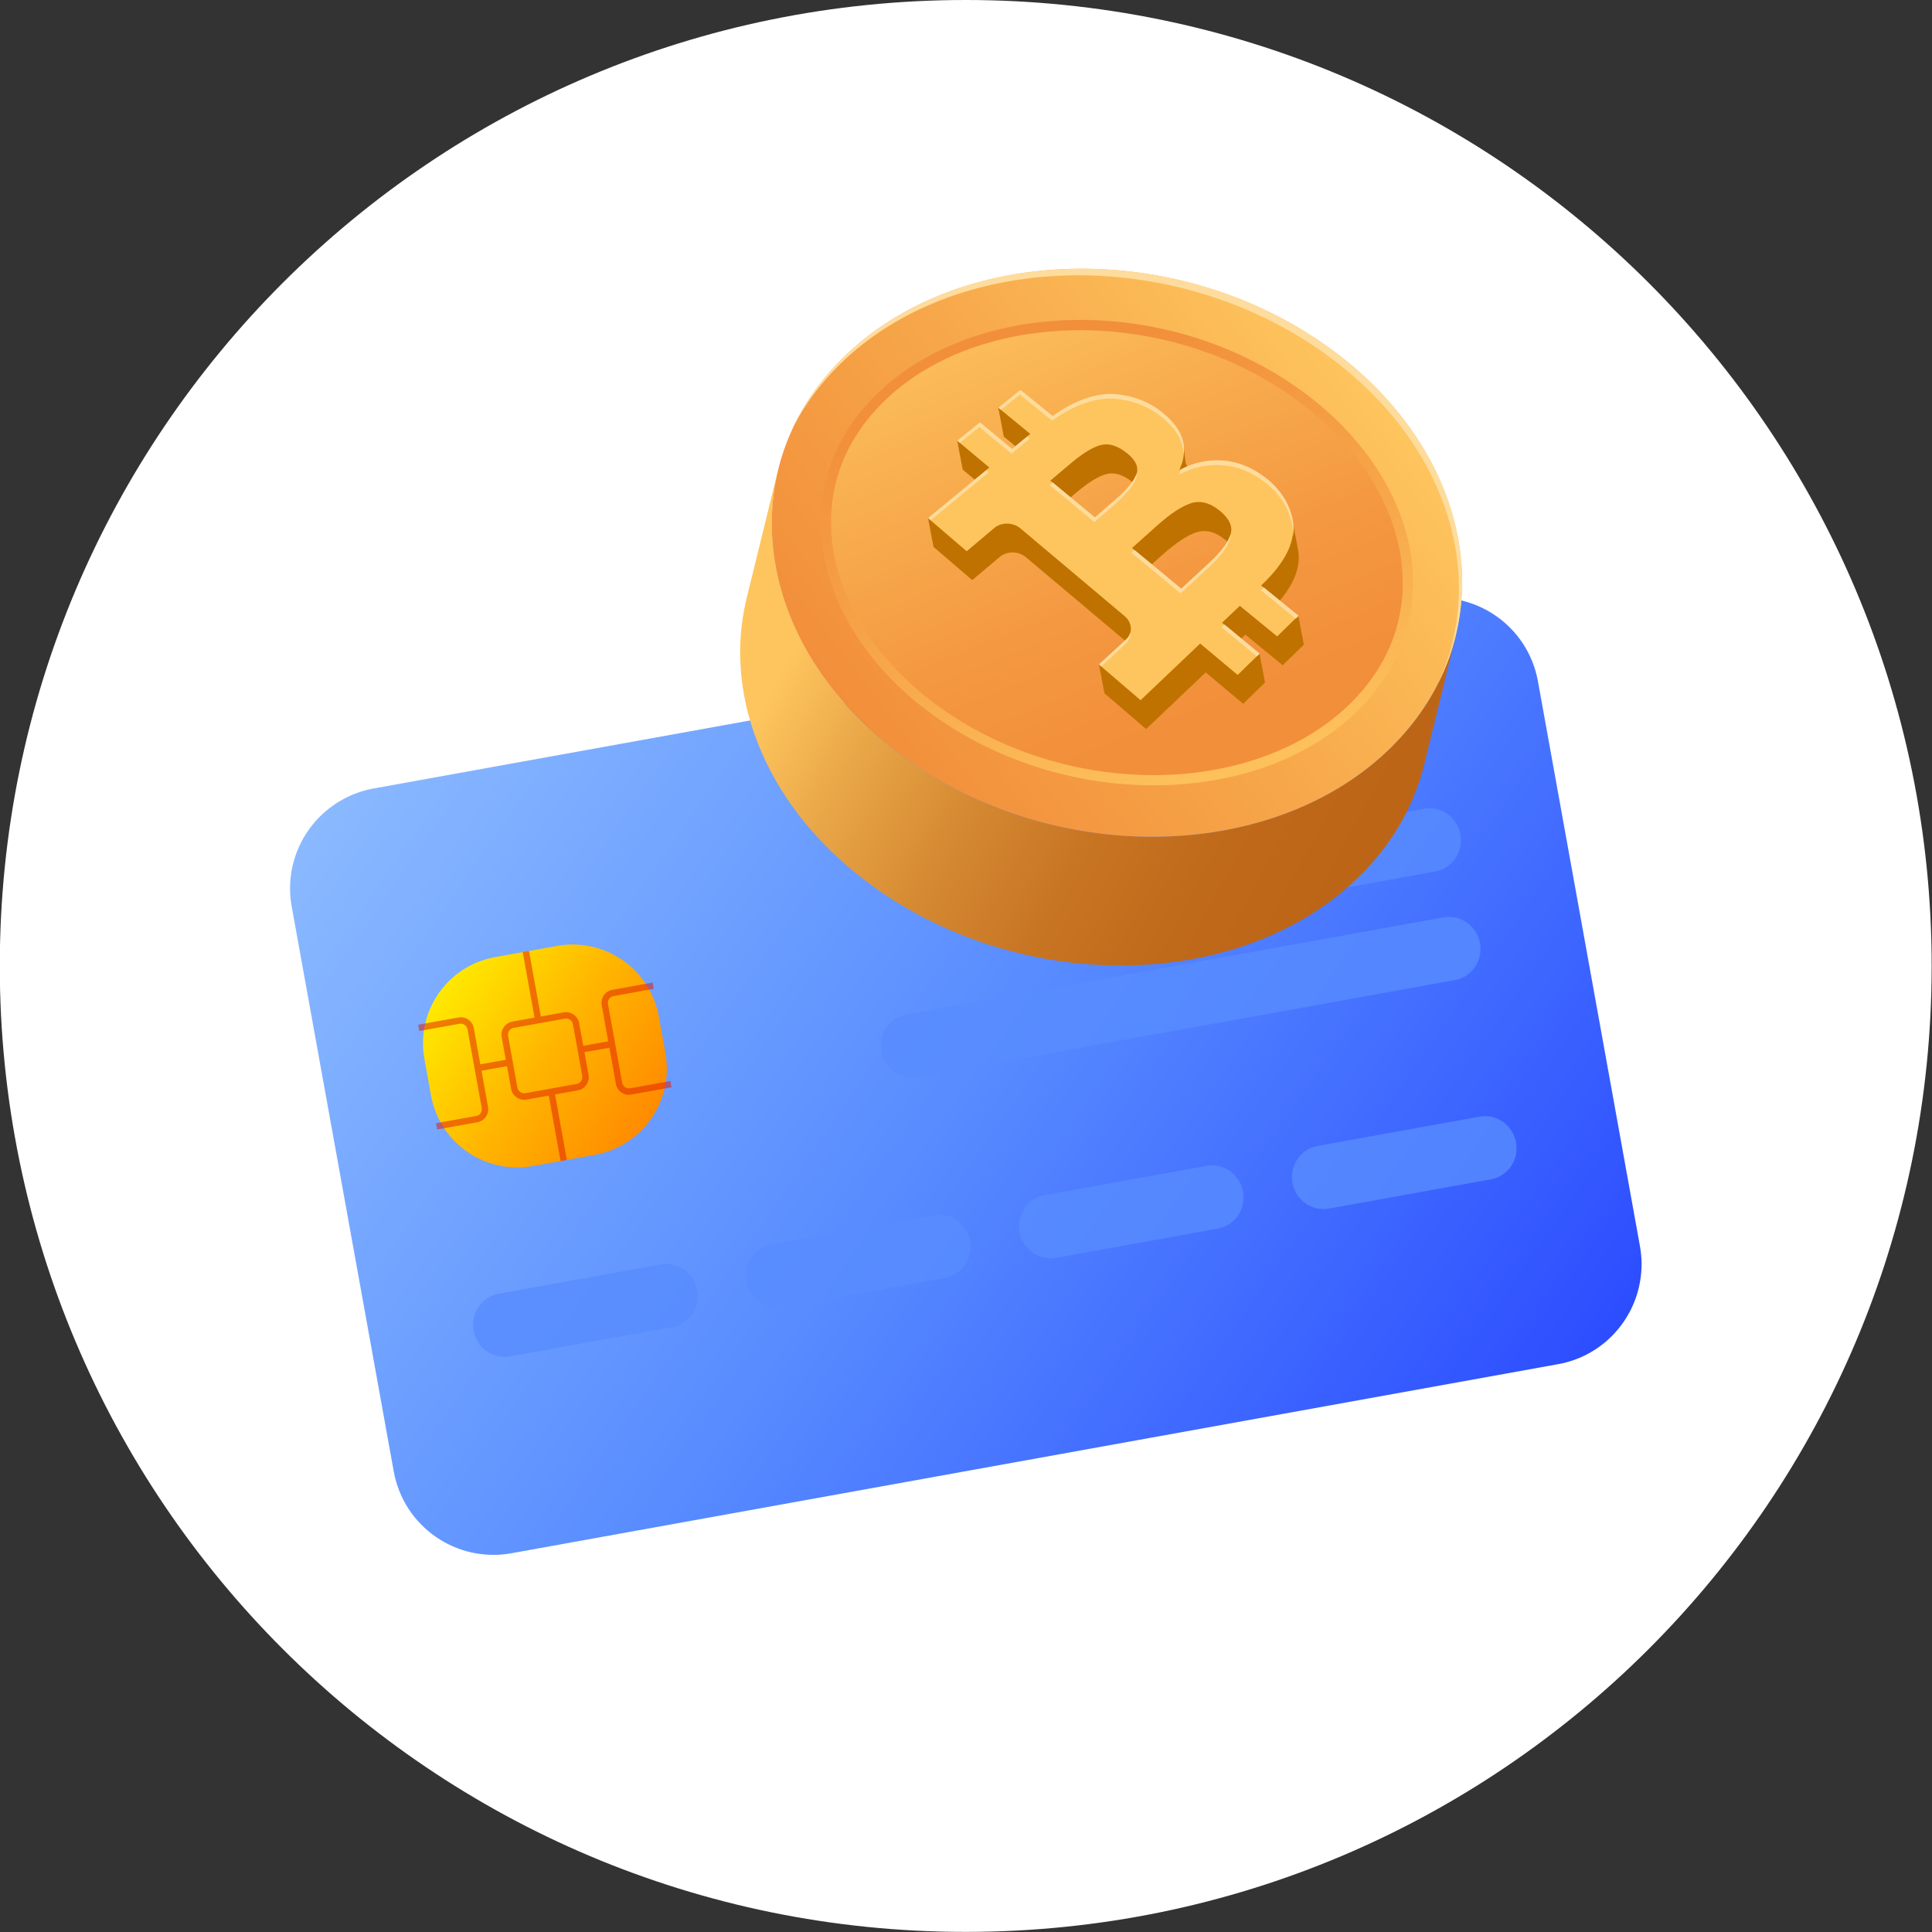 <svg width="74" height="74" viewBox="0 0 74 74" fill="none" xmlns="http://www.w3.org/2000/svg">
<rect x="0" y="0" width="74" height="74" fill="#333333" stroke="none"/>
<g clip-path="url(#clip0_1242_491)">
<path d="M36.99 73.996C57.423 73.996 73.987 57.431 73.987 36.998C73.987 16.564 57.423 0 36.99 0C16.556 0 -0.008 16.564 -0.008 36.998C-0.008 57.431 16.556 73.996 36.99 73.996Z" fill="white"/>
<path d="M58.906 26.092L62.815 47.738C62.89 48.162 62.898 48.586 62.832 48.993C62.599 50.596 61.365 51.947 59.683 52.25L19.594 59.492C17.483 59.874 15.464 58.474 15.082 56.363L11.172 34.717C10.869 33.034 11.7 31.406 13.121 30.625C13.482 30.425 13.877 30.28 14.305 30.201L54.394 22.959C56.504 22.577 58.524 23.981 58.906 26.092Z" fill="url(#paint0_linear_1242_491)"/>
<path d="M21.339 36.231L18.959 36.661C17.137 36.99 15.927 38.734 16.256 40.557L16.509 41.959C16.838 43.781 18.583 44.992 20.405 44.663L22.784 44.233C24.607 43.903 25.817 42.159 25.488 40.337L25.234 38.935C24.905 37.112 23.161 35.902 21.339 36.231Z" fill="url(#paint1_linear_1242_491)"/>
<g style="mix-blend-mode:multiply" opacity="0.8">
<path d="M25.743 50.833L19.531 51.955C18.883 52.071 18.26 51.631 18.14 50.966C18.019 50.301 18.451 49.67 19.099 49.553L25.311 48.432C25.959 48.315 26.582 48.756 26.703 49.42C26.823 50.085 26.395 50.717 25.743 50.833Z" fill="#588CFF"/>
</g>
<g style="mix-blend-mode:multiply" opacity="0.8">
<path d="M54.975 33.379L43.591 35.436C42.943 35.552 42.32 35.112 42.2 34.447C42.079 33.782 42.511 33.151 43.159 33.034L54.543 30.978C55.191 30.861 55.815 31.302 55.935 31.967C56.056 32.631 55.624 33.263 54.975 33.379Z" fill="#588CFF"/>
</g>
<g style="mix-blend-mode:multiply" opacity="0.8">
<path d="M55.727 37.538L35.149 41.257C34.501 41.373 33.878 40.932 33.757 40.268C33.637 39.603 34.069 38.971 34.717 38.855L55.295 35.137C55.944 35.02 56.567 35.461 56.687 36.126C56.808 36.79 56.376 37.422 55.727 37.538Z" fill="#588CFF"/>
</g>
<g style="mix-blend-mode:multiply" opacity="0.8">
<path d="M36.196 48.947L29.985 50.069C29.337 50.185 28.713 49.745 28.593 49.08C28.472 48.415 28.904 47.784 29.553 47.667L35.764 46.545C36.412 46.429 37.035 46.87 37.156 47.534C37.276 48.199 36.844 48.831 36.196 48.947Z" fill="#588CFF"/>
</g>
<g style="mix-blend-mode:multiply" opacity="0.8">
<path d="M46.65 47.056L40.438 48.178C39.79 48.295 39.167 47.854 39.046 47.19C38.926 46.525 39.358 45.893 40.006 45.777L46.217 44.655C46.865 44.539 47.489 44.979 47.609 45.644C47.73 46.309 47.298 46.94 46.65 47.056Z" fill="#588CFF"/>
</g>
<g style="mix-blend-mode:multiply" opacity="0.8">
<path d="M57.107 45.17L50.895 46.292C50.247 46.408 49.624 45.968 49.504 45.303C49.383 44.639 49.815 44.007 50.463 43.891L56.675 42.769C57.323 42.653 57.946 43.093 58.066 43.758C58.187 44.422 57.759 45.054 57.107 45.17Z" fill="#588CFF"/>
</g>
<g style="mix-blend-mode:multiply" opacity="0.5">
<path d="M23.495 38.153L25.04 37.875L24.999 37.634L23.453 37.912C23.179 37.962 23 38.224 23.046 38.498L23.296 39.886L22.34 40.056L22.182 39.188C22.132 38.909 21.866 38.726 21.588 38.776L20.715 38.934L20.262 36.425L20.021 36.466L20.474 38.976L19.627 39.129C19.349 39.179 19.166 39.445 19.215 39.723L19.373 40.592L18.397 40.766L18.148 39.379C18.098 39.104 17.836 38.922 17.562 38.971L16.016 39.25L16.058 39.491L17.604 39.212C17.745 39.188 17.878 39.283 17.907 39.424L18.451 42.441C18.476 42.582 18.385 42.719 18.243 42.744L16.698 43.022L16.739 43.263L18.285 42.985C18.559 42.935 18.738 42.673 18.692 42.399L18.443 41.011L19.419 40.837L19.577 41.705C19.627 41.984 19.893 42.166 20.171 42.117L21.019 41.963L21.471 44.472L21.712 44.431L21.26 41.921L22.132 41.763C22.41 41.714 22.593 41.448 22.543 41.169L22.386 40.301L23.341 40.131L23.59 41.518C23.64 41.792 23.902 41.975 24.176 41.925L25.722 41.647L25.68 41.406L24.135 41.684C23.994 41.709 23.86 41.614 23.831 41.473L23.287 38.456C23.262 38.315 23.354 38.178 23.495 38.153ZM22.302 41.211C22.327 41.356 22.232 41.493 22.086 41.518L20.125 41.871C19.98 41.896 19.843 41.801 19.818 41.655L19.461 39.678C19.436 39.532 19.531 39.395 19.677 39.37L21.638 39.017C21.783 38.992 21.92 39.088 21.945 39.233L22.302 41.211Z" fill="#E01600"/>
</g>
<path d="M53.305 28.605C48.885 32.993 40.592 33.217 34.779 29.112C30.629 26.179 28.867 21.829 29.806 17.986L28.597 22.918C27.654 26.761 29.42 31.111 33.57 34.044C39.383 38.149 47.68 37.924 52.096 33.537C53.359 32.282 54.169 30.824 54.548 29.287L55.757 24.355C55.379 25.892 54.568 27.351 53.305 28.605Z" fill="url(#paint2_linear_1242_491)"/>
<path d="M50.783 13.229C44.971 9.124 36.678 9.348 32.257 13.736C27.837 18.123 28.967 25.007 34.779 29.112C40.592 33.217 48.889 32.993 53.305 28.605C57.726 24.218 56.596 17.334 50.783 13.229Z" fill="url(#paint3_linear_1242_491)"/>
<path d="M50.783 13.229C44.971 9.124 36.678 9.348 32.257 13.736C31.443 14.542 30.82 15.435 30.375 16.378C30.807 15.53 31.393 14.724 32.133 13.989C36.553 9.602 44.846 9.377 50.659 13.482C55.403 16.835 57.028 22.033 55.063 26.216C57.215 21.991 55.624 16.644 50.783 13.225V13.229Z" fill="#FEDC9E"/>
<path d="M51.191 27.924C49.3 29.366 46.712 30.13 43.911 30.076C41.02 30.022 38.157 29.096 35.851 27.467C33.275 25.647 31.68 23.142 31.464 20.587C31.294 18.538 32.008 16.656 33.537 15.14C33.795 14.882 34.077 14.637 34.372 14.413C36.263 12.971 38.851 12.207 41.651 12.256C44.543 12.31 47.406 13.237 49.712 14.866C52.287 16.685 53.883 19.195 54.099 21.75C54.269 23.798 53.555 25.68 52.026 27.197C51.768 27.454 51.486 27.7 51.191 27.924Z" fill="url(#paint4_linear_1242_491)"/>
<path d="M50.95 27.612C49.13 29 46.629 29.735 43.916 29.686C41.099 29.632 38.315 28.73 36.076 27.147C33.595 25.398 32.058 22.992 31.854 20.553C31.692 18.626 32.37 16.852 33.811 15.418C34.056 15.173 34.326 14.94 34.609 14.724C36.429 13.337 38.926 12.601 41.643 12.651C44.456 12.705 47.239 13.607 49.483 15.19C51.963 16.943 53.501 19.345 53.704 21.783C53.866 23.711 53.189 25.485 51.747 26.919C51.502 27.164 51.232 27.396 50.95 27.612Z" fill="url(#paint5_linear_1242_491)"/>
<path d="M49.516 19.947L49.346 20.121C49.18 19.868 48.968 19.64 48.702 19.432C48.195 19.033 47.651 18.808 47.065 18.759C46.479 18.713 45.918 18.834 45.386 19.12C45.445 18.966 45.482 18.863 45.503 18.8C45.524 18.738 45.536 18.613 45.548 18.426C45.569 18.189 45.52 17.957 45.411 17.728L45.337 17.109L45.179 17.363C45.05 17.201 44.892 17.043 44.697 16.889C44.194 16.49 43.592 16.262 42.885 16.203C42.503 16.179 42.075 16.258 41.61 16.44C41.253 16.582 40.891 16.785 40.526 17.047L39.291 16.046L38.236 15.609L38.448 16.723L39.674 17.728L38.972 18.306L37.742 17.288L36.662 16.872L36.873 17.986L38.107 19.016L37.31 19.673L35.544 19.835L35.756 20.948L37.239 22.22L38.298 21.326C38.569 21.098 39.013 21.106 39.296 21.343L43.288 24.704C43.583 24.953 43.608 25.352 43.346 25.597L42.092 25.444L42.304 26.557L43.899 27.924L45.407 26.491L46.18 25.755L47.618 26.956L48.453 26.142L48.241 25.028L47.019 24.957L47.701 24.309L49.13 25.481L49.94 24.692L49.728 23.578L48.515 23.537L48.523 23.528C49.467 22.635 49.857 21.812 49.72 21.056C49.72 21.035 49.712 21.019 49.707 20.998L49.508 19.939L49.516 19.947ZM42.154 20.936L40.447 19.523L41.224 18.867C41.697 18.468 42.084 18.231 42.391 18.156C42.698 18.081 43.023 18.185 43.371 18.464C43.721 18.746 43.841 19.02 43.737 19.291C43.633 19.561 43.359 19.889 42.914 20.271L42.15 20.936H42.154ZM47.348 21.58C47.256 21.887 46.986 22.249 46.541 22.66L45.457 23.661L43.571 22.103L44.514 21.26C45.038 20.79 45.478 20.5 45.831 20.387C46.184 20.275 46.546 20.366 46.92 20.666C47.294 20.969 47.439 21.272 47.348 21.576V21.58Z" fill="#BF7200"/>
<path d="M46.853 17.645C46.267 17.599 45.706 17.72 45.175 18.007C45.233 17.853 45.27 17.749 45.291 17.687C45.312 17.624 45.324 17.5 45.337 17.313C45.382 16.773 45.096 16.262 44.485 15.775C43.982 15.377 43.38 15.148 42.673 15.09C42.291 15.065 41.863 15.144 41.398 15.327C41.041 15.468 40.679 15.672 40.314 15.933L39.08 14.932L38.236 15.614L39.462 16.619L38.76 17.197L37.53 16.178L36.662 16.877L37.895 17.907L37.098 18.563L35.544 19.843L37.027 21.114L38.087 20.221C38.357 19.993 38.801 20.001 39.084 20.238L43.077 23.599C43.371 23.848 43.396 24.247 43.135 24.492L42.092 25.452L43.687 26.819L45.195 25.385L45.968 24.65L47.406 25.851L48.241 25.036L46.807 23.852L47.489 23.204L48.918 24.376L49.728 23.586L48.303 22.427L48.312 22.419C49.255 21.526 49.645 20.703 49.508 19.947C49.388 19.303 49.047 18.759 48.482 18.314C47.975 17.915 47.431 17.691 46.845 17.641L46.853 17.645ZM43.16 17.35C43.509 17.633 43.629 17.907 43.525 18.177C43.421 18.447 43.147 18.775 42.703 19.157L41.938 19.822L40.23 18.41L41.007 17.753C41.481 17.354 41.867 17.117 42.175 17.043C42.482 16.968 42.806 17.072 43.155 17.35H43.16ZM47.136 20.466C47.044 20.774 46.774 21.135 46.33 21.547L45.245 22.548L43.359 20.99L44.302 20.146C44.826 19.677 45.266 19.386 45.619 19.274C45.972 19.162 46.334 19.253 46.708 19.552C47.082 19.855 47.227 20.159 47.136 20.462V20.466Z" fill="#FEC55E"/>
<path d="M43.297 24.235C43.268 24.326 43.218 24.417 43.139 24.488L42.096 25.448L42.183 25.523L43.114 24.663C43.243 24.542 43.301 24.388 43.297 24.23V24.235Z" fill="#FEDC9E"/>
<path d="M41.917 19.997L42.682 19.332C43.122 18.945 43.396 18.622 43.504 18.351C43.533 18.281 43.542 18.21 43.538 18.135C43.538 18.148 43.533 18.16 43.525 18.173C43.421 18.443 43.147 18.771 42.703 19.153L41.938 19.818L40.326 18.484L40.21 18.584L41.917 19.997Z" fill="#FEDC9E"/>
<path d="M47.136 20.466C47.044 20.774 46.774 21.135 46.33 21.546L45.245 22.548L43.45 21.064L43.334 21.168L45.22 22.726L46.305 21.725C46.753 21.314 47.019 20.952 47.111 20.645C47.127 20.587 47.136 20.524 47.136 20.466Z" fill="#FEDC9E"/>
<path d="M39.063 15.111L40.297 16.112C40.663 15.85 41.024 15.647 41.382 15.505C41.851 15.323 42.275 15.244 42.657 15.269C43.363 15.327 43.966 15.551 44.468 15.954C45.079 16.44 45.362 16.951 45.32 17.491C45.32 17.546 45.312 17.595 45.308 17.641C45.32 17.57 45.333 17.462 45.345 17.317C45.391 16.777 45.104 16.266 44.493 15.78C43.991 15.381 43.388 15.152 42.682 15.094C42.3 15.069 41.872 15.148 41.406 15.331C41.049 15.472 40.688 15.676 40.322 15.938L39.088 14.936L38.245 15.618L38.34 15.697L39.063 15.115V15.111Z" fill="#FEDC9E"/>
<path d="M48.299 22.598L48.291 22.606L49.629 23.695L49.741 23.587L48.403 22.498C48.37 22.531 48.337 22.564 48.303 22.598H48.299Z" fill="#FEDC9E"/>
<path d="M46.791 24.027L48.141 25.14L48.249 25.036L46.903 23.923L46.791 24.027Z" fill="#FEDC9E"/>
<path d="M37.513 16.357L38.743 17.375L39.445 16.798L39.35 16.719L38.768 17.197L37.538 16.179L36.67 16.881L36.766 16.96L37.513 16.357Z" fill="#FEDC9E"/>
<path d="M48.494 18.314C47.987 17.915 47.443 17.691 46.857 17.641C46.288 17.595 45.748 17.707 45.233 17.978C45.212 18.032 45.187 18.102 45.158 18.181C45.69 17.89 46.246 17.77 46.837 17.82C47.422 17.865 47.967 18.09 48.473 18.493C49.038 18.937 49.379 19.482 49.5 20.126C49.525 20.267 49.533 20.412 49.52 20.558C49.558 20.35 49.558 20.146 49.52 19.947C49.4 19.303 49.059 18.759 48.494 18.314Z" fill="#FEDC9E"/>
<path d="M37.081 18.742L37.879 18.085L37.783 18.007L37.106 18.563L35.552 19.843L35.648 19.926L37.081 18.742Z" fill="#FEDC9E"/>
</g>
<defs>
<linearGradient id="paint0_linear_1242_491" x1="15.58" y1="26.368" x2="58.406" y2="56.089" gradientUnits="userSpaceOnUse">
<stop stop-color="#8AB9FF"/>
<stop offset="0.5" stop-color="#588CFF"/>
<stop offset="1" stop-color="#2C4DFF"/>
</linearGradient>
<linearGradient id="paint1_linear_1242_491" x1="17.005" y1="37.761" x2="24.743" y2="43.132" gradientUnits="userSpaceOnUse">
<stop stop-color="#FFE900"/>
<stop offset="0.5" stop-color="#FFB500"/>
<stop offset="1" stop-color="#FF8B00"/>
</linearGradient>
<linearGradient id="paint2_linear_1242_491" x1="51.732" y1="33.088" x2="31.763" y2="22.285" gradientUnits="userSpaceOnUse">
<stop stop-color="#BD6517"/>
<stop offset="0.2" stop-color="#BF691A"/>
<stop offset="0.41" stop-color="#C87523"/>
<stop offset="0.61" stop-color="#D58932"/>
<stop offset="0.82" stop-color="#E9A647"/>
<stop offset="1" stop-color="#FEC55E"/>
</linearGradient>
<linearGradient id="paint3_linear_1242_491" x1="33.377" y1="28.348" x2="52.192" y2="14" gradientUnits="userSpaceOnUse">
<stop stop-color="#F28F3B"/>
<stop offset="0.49" stop-color="#F7A74A"/>
<stop offset="1" stop-color="#FEC55E"/>
</linearGradient>
<linearGradient id="paint4_linear_1242_491" x1="46.138" y1="31.371" x2="40.376" y2="13.846" gradientUnits="userSpaceOnUse">
<stop stop-color="#FEC55E"/>
<stop offset="0.51" stop-color="#F7A74A"/>
<stop offset="1" stop-color="#F28F3B"/>
</linearGradient>
<linearGradient id="paint5_linear_1242_491" x1="46.334" y1="29.963" x2="38.335" y2="10.157" gradientUnits="userSpaceOnUse">
<stop offset="0.12" stop-color="#F28F3B"/>
<stop offset="0.36" stop-color="#F49841"/>
<stop offset="0.76" stop-color="#F9B252"/>
<stop offset="1" stop-color="#FEC55E"/>
</linearGradient>
<clipPath id="clip0_1242_491">
<rect width="74" height="74" fill="white" transform="translate(-0.008)"/>
</clipPath>
</defs>
</svg>
